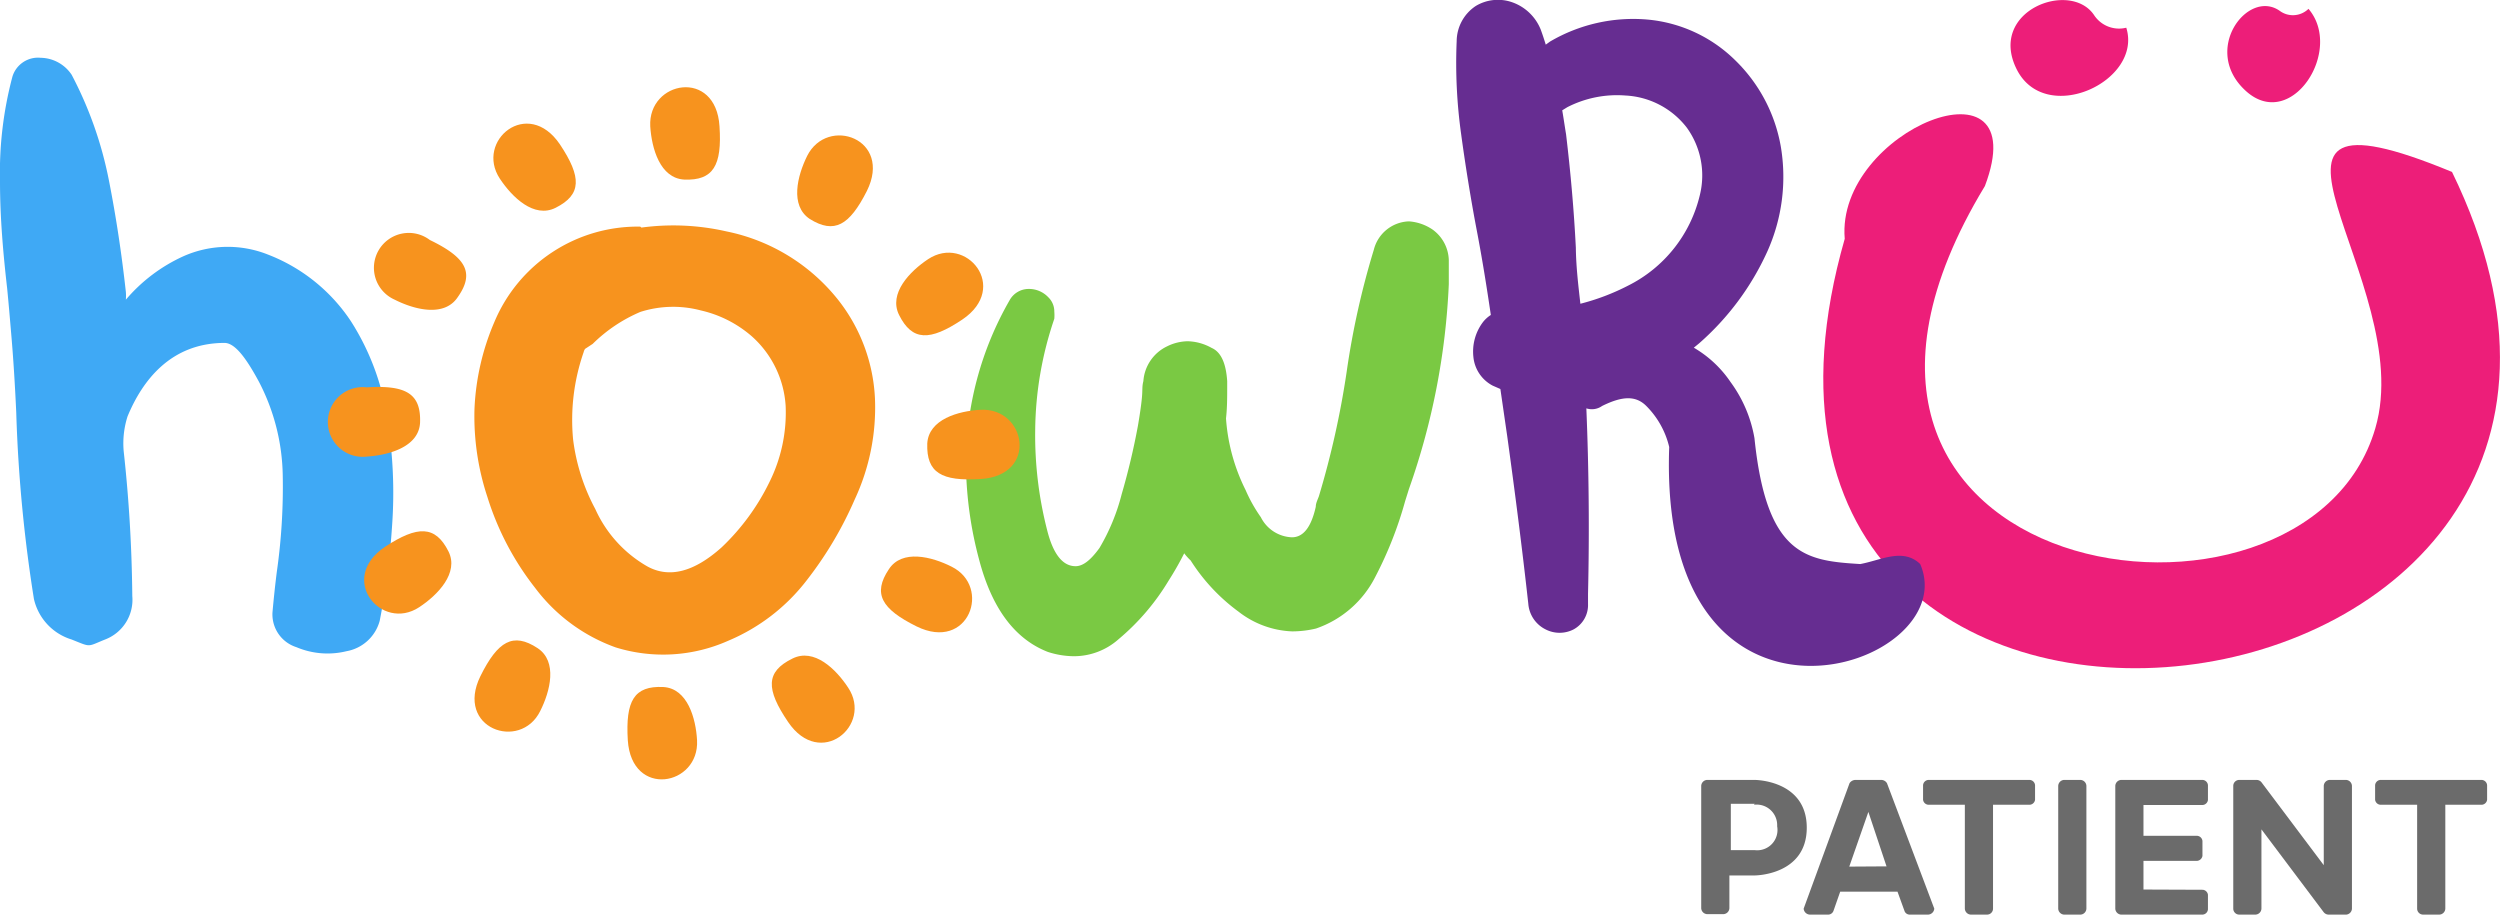 <svg xmlns="http://www.w3.org/2000/svg" viewBox="0 0 104.69 38.3"><defs><style>.cls-1{fill:#ed1e79;}.cls-2{fill:#6b6b6b;}.cls-3{fill:#3fa9f5;}.cls-4{fill:#7ac943;}.cls-5{fill:#f7931e;}.cls-6{fill:#662d91;}</style></defs><g id="Layer_2" data-name="Layer 2"><g id="Layer_1-2" data-name="Layer 1"><path class="cls-1" d="M83.12,7.79C73,24.49,96.54,28,99.47,17.93c1.81-6.17-7.12-15,3.21-10.73C114.56,31.56,69.52,37,77.25,10,76.86,5.45,85.27,2.09,83.12,7.79Z"/><path class="cls-1" d="M87.69.63c-1-1.48-4.44-.18-3.25,2.25s5.3.53,4.6-1.72A1.25,1.25,0,0,1,87.69.63Z"/><path class="cls-1" d="M95.46.45c-1.34-.93-3.3,1.67-1.4,3.37S98.15,2.1,96.67.37A.93.93,0,0,1,95.46.45Z"/><path class="cls-2" d="M73.48,32.66s2.18,0,2.18,2-2.18,2-2.18,2H72.42v1.37a.26.26,0,0,1-.24.25h-.7a.26.26,0,0,1-.24-.25V32.91a.26.26,0,0,1,.24-.25Zm0,1h-1v1.94h1a.85.85,0,0,0,.94-1A.86.86,0,0,0,73.45,33.7Z"/><path class="cls-2" d="M81,38.05a.27.27,0,0,1-.26.25h-.78a.23.23,0,0,1-.21-.16l-.29-.8H77.06l-.28.8a.24.24,0,0,1-.21.16h-.78a.27.27,0,0,1-.26-.25l1.92-5.25a.3.3,0,0,1,.26-.14h1.06a.28.28,0,0,1,.25.14ZM79,36.28,78.24,34l-.8,2.29Z"/><path class="cls-2" d="M82.28,33.7H80.75a.24.24,0,0,1-.22-.21v-.61a.24.24,0,0,1,.22-.22H85a.24.24,0,0,1,.22.22v.61a.24.24,0,0,1-.22.21H83.46v4.35a.25.25,0,0,1-.24.25h-.69a.26.26,0,0,1-.25-.25Z"/><path class="cls-2" d="M86.19,32.91a.26.26,0,0,1,.24-.25h.7a.26.26,0,0,1,.24.25v5.14a.26.26,0,0,1-.24.25h-.7a.26.26,0,0,1-.24-.25Z"/><path class="cls-2" d="M92.24,37.26a.24.24,0,0,1,.22.21v.61a.24.24,0,0,1-.22.22H88.82a.26.26,0,0,1-.24-.25V32.91a.26.26,0,0,1,.24-.25h3.42a.24.24,0,0,1,.22.22v.62a.24.24,0,0,1-.22.21H89.76V35H92a.24.24,0,0,1,.23.22v.62a.25.25,0,0,1-.23.21H89.76v1.2Z"/><path class="cls-2" d="M94.7,34.73v3.32a.26.26,0,0,1-.25.25h-.69a.25.25,0,0,1-.24-.25V32.91a.25.25,0,0,1,.24-.25h.75a.27.27,0,0,1,.2.11l2.6,3.46V32.91a.26.26,0,0,1,.24-.25h.7a.26.26,0,0,1,.24.25v5.14a.26.26,0,0,1-.24.25H97.5a.27.27,0,0,1-.2-.11Z"/><path class="cls-2" d="M101.22,33.7H99.68a.24.24,0,0,1-.22-.21v-.61a.24.24,0,0,1,.22-.22h4.25a.24.24,0,0,1,.22.22v.61a.24.24,0,0,1-.22.21H102.4v4.35a.26.26,0,0,1-.25.25h-.69a.25.25,0,0,1-.24-.25Z"/><path class="cls-3" d="M5.18,18.9c.22,2,.34,4,.36,6.06A1.78,1.78,0,0,1,4.4,26.78c-.77.31-.57.33-1.4,0a2.31,2.31,0,0,1-1.58-1.7,61.28,61.28,0,0,1-.74-7.81C.63,16.17.56,15,.46,13.87c-.05-.59-.1-1.18-.16-1.79C.13,10.59,0,9.1,0,7.59A15.65,15.65,0,0,1,.52,3.21,1.12,1.12,0,0,1,1.7,2.42,1.59,1.59,0,0,1,3,3.13,16.11,16.11,0,0,1,4.56,7.55c.31,1.57.54,3.13.71,4.67a2,2,0,0,1,0,.33,6.91,6.91,0,0,1,2.39-1.81,4.56,4.56,0,0,1,3.56-.08,7.33,7.33,0,0,1,3.48,2.8,10.37,10.37,0,0,1,1.52,4.09A19.28,19.28,0,0,1,16.42,22a31.11,31.11,0,0,1-.52,4,1.76,1.76,0,0,1-1.39,1.27,3.34,3.34,0,0,1-2.1-.17,1.44,1.44,0,0,1-1-1.45c.05-.57.11-1.13.18-1.69a25.23,25.23,0,0,0,.25-4.06,8.77,8.77,0,0,0-1-3.92c-.54-1-1-1.61-1.43-1.62-2.26,0-3.45,1.58-4.07,3.08A3.72,3.72,0,0,0,5.18,18.9Z"/><path class="cls-4" d="M49.59,23.17a12.86,12.86,0,0,1-.65,1.14,9.72,9.72,0,0,1-2.09,2.45,2.82,2.82,0,0,1-1.88.72,3.6,3.6,0,0,1-1.09-.18Q41.8,26.49,41,23.43a16,16,0,0,1-.55-4,13.72,13.72,0,0,1,1.83-6.86.91.91,0,0,1,.79-.47,1.11,1.11,0,0,1,.83.35.82.82,0,0,1,.25.6,1.77,1.77,0,0,1,0,.3A14.82,14.82,0,0,0,43.35,18a16,16,0,0,0,.5,4.2c.25,1,.65,1.51,1.19,1.51.31,0,.63-.25,1-.76a8.55,8.55,0,0,0,.93-2.25,29.32,29.32,0,0,0,.68-2.86c.08-.47.14-.87.17-1.2s0-.45.06-.68a1.75,1.75,0,0,1,1-1.46,2,2,0,0,1,.86-.21,2.16,2.16,0,0,1,1,.28c.39.17.6.64.65,1.39v.26c0,.43,0,.87-.05,1.3a7.91,7.91,0,0,0,.82,3,6.32,6.32,0,0,0,.64,1.14,1.52,1.52,0,0,0,1.3.84c.48,0,.81-.43,1-1.28,0-.15.08-.3.13-.44a36.72,36.72,0,0,0,1.16-5.19,34,34,0,0,1,1.14-5.13A1.57,1.57,0,0,1,59,9.27a2,2,0,0,1,1,.35,1.63,1.63,0,0,1,.67,1.28c0,.33,0,.66,0,1A29.53,29.53,0,0,1,59,20.48l-.16.51a16.06,16.06,0,0,1-1.25,3.17,4.37,4.37,0,0,1-2.48,2.16,4.3,4.3,0,0,1-1,.12,3.89,3.89,0,0,1-2.25-.83,7.89,7.89,0,0,1-2-2.14A2.23,2.23,0,0,1,49.59,23.17Z"/><path class="cls-5" d="M26.86,9.53a10,10,0,0,1,3.56.16,8,8,0,0,1,4.72,2.92,7.21,7.21,0,0,1,1.5,4.08,9.09,9.09,0,0,1-.85,4.23,15.57,15.57,0,0,1-2,3.37,8.1,8.1,0,0,1-3.29,2.54,6.7,6.7,0,0,1-4.72.28,7.29,7.29,0,0,1-3.37-2.49,11.85,11.85,0,0,1-2-3.81,10.72,10.72,0,0,1-.54-3.7,10.31,10.31,0,0,1,.83-3.62,6.51,6.51,0,0,1,6.11-4ZM24.5,14.61a.42.42,0,0,0-.06.14A8.63,8.63,0,0,0,24,18.41a8.35,8.35,0,0,0,.93,2.91,5.24,5.24,0,0,0,2.18,2.4c.91.5,1.95.24,3.11-.8a9.48,9.48,0,0,0,2-2.73A6.53,6.53,0,0,0,32.9,17a4.25,4.25,0,0,0-1.41-2.91A4.91,4.91,0,0,0,29.35,13a4.53,4.53,0,0,0-2.53.06,6.4,6.4,0,0,0-2,1.34Z"/><path class="cls-5" d="M30.13,5.29c-.15-2.44-3-1.91-2.9,0,.06.93.41,2.17,1.42,2.23C29.87,7.57,30.24,6.93,30.13,5.29Z"/><path class="cls-5" d="M23.45,6.05c-1.35-2-3.56-.15-2.52,1.43.51.77,1.43,1.68,2.34,1.22C24.36,8.15,24.36,7.42,23.45,6.05Z"/><path class="cls-5" d="M18,10.05a1.46,1.46,0,1,0-1.47,2.5c.83.42,2.08.74,2.64-.11C19.89,11.42,19.51,10.78,18,10.05Z"/><path class="cls-5" d="M15.36,16.22a1.46,1.46,0,1,0,0,2.9c.92-.06,2.17-.4,2.23-1.41C17.64,16.48,17,16.12,15.36,16.22Z"/><path class="cls-5" d="M16.12,22.9c-2,1.35-.14,3.56,1.43,2.53.78-.51,1.68-1.44,1.23-2.34C18.23,22,17.49,22,16.12,22.9Z"/><path class="cls-5" d="M20.12,28.31c-1.08,2.19,1.66,3.16,2.5,1.47.42-.83.74-2.08-.11-2.64C21.49,26.47,20.85,26.84,20.12,28.31Z"/><path class="cls-5" d="M26.29,31c.16,2.44,3,1.91,2.9,0-.05-.92-.4-2.17-1.41-2.23C26.55,28.71,26.19,29.35,26.29,31Z"/><path class="cls-5" d="M33,30.23c1.35,2,3.56.14,2.52-1.43-.51-.78-1.43-1.68-2.34-1.22C32.06,28.13,32.07,28.86,33,30.23Z"/><path class="cls-5" d="M38.38,26.23c2.19,1.08,3.16-1.66,1.47-2.5-.83-.42-2.08-.74-2.63.11C36.54,24.86,36.91,25.5,38.38,26.23Z"/><path class="cls-5" d="M41.06,20.06c2.44-.15,1.91-3,0-2.9-.93.05-2.17.4-2.23,1.41C38.79,19.8,39.43,20.16,41.06,20.06Z"/><path class="cls-5" d="M40.3,13.38c2-1.35.15-3.57-1.43-2.53-.77.51-1.67,1.44-1.22,2.34C38.2,14.29,38.94,14.29,40.3,13.38Z"/><path class="cls-5" d="M36.3,8c1.09-2.19-1.65-3.16-2.5-1.47-.41.83-.73,2.08.11,2.64C34.94,9.81,35.57,9.44,36.3,8Z"/><path class="cls-6" d="M66.43,17.1q.16,3.88.07,7.77v.42a1.16,1.16,0,0,1-.61,1.07,1.28,1.28,0,0,1-1.16,0A1.31,1.31,0,0,1,64,25.29c-.26-2.35-.56-4.68-.88-7l-.29-2-.32-.14a1.52,1.52,0,0,1-.81-1.2,2.05,2.05,0,0,1,.37-1.42,1.29,1.29,0,0,1,.36-.34c-.17-1.16-.36-2.35-.59-3.55s-.47-2.67-.65-4A21.52,21.52,0,0,1,61,1.72a1.78,1.78,0,0,1,.8-1.47A1.8,1.8,0,0,1,63.31.09a2,2,0,0,1,1.21,1.15q.11.3.21.63l.18-.13A6.88,6.88,0,0,1,69,.82a6,6,0,0,1,3.67,1.71,6.62,6.62,0,0,1,1.9,3.59A7.62,7.62,0,0,1,74,10.55a11.33,11.33,0,0,1-2.85,3.83l-.22.18A4.73,4.73,0,0,1,72.47,16a5.56,5.56,0,0,1,1,2.35c.51,4.94,2.16,5.13,4.43,5.27.87-.16,1.79-.69,2.51,0,1.89,4.36-11,8.64-10.51-4.9A3.61,3.61,0,0,0,68.94,17c-.44-.44-1-.42-1.85,0A.74.74,0,0,1,66.43,17.1Zm-.25-4.38a9.42,9.42,0,0,0,2-.76,5.71,5.71,0,0,0,3-3.78,3.42,3.42,0,0,0-.54-2.83A3.46,3.46,0,0,0,68.07,4a4.56,4.56,0,0,0-2.44.49l-.21.13c.06.35.11.7.16,1,.19,1.59.33,3.17.41,4.75C66,11.2,66.1,12,66.18,12.72Z"/></g></g></svg>